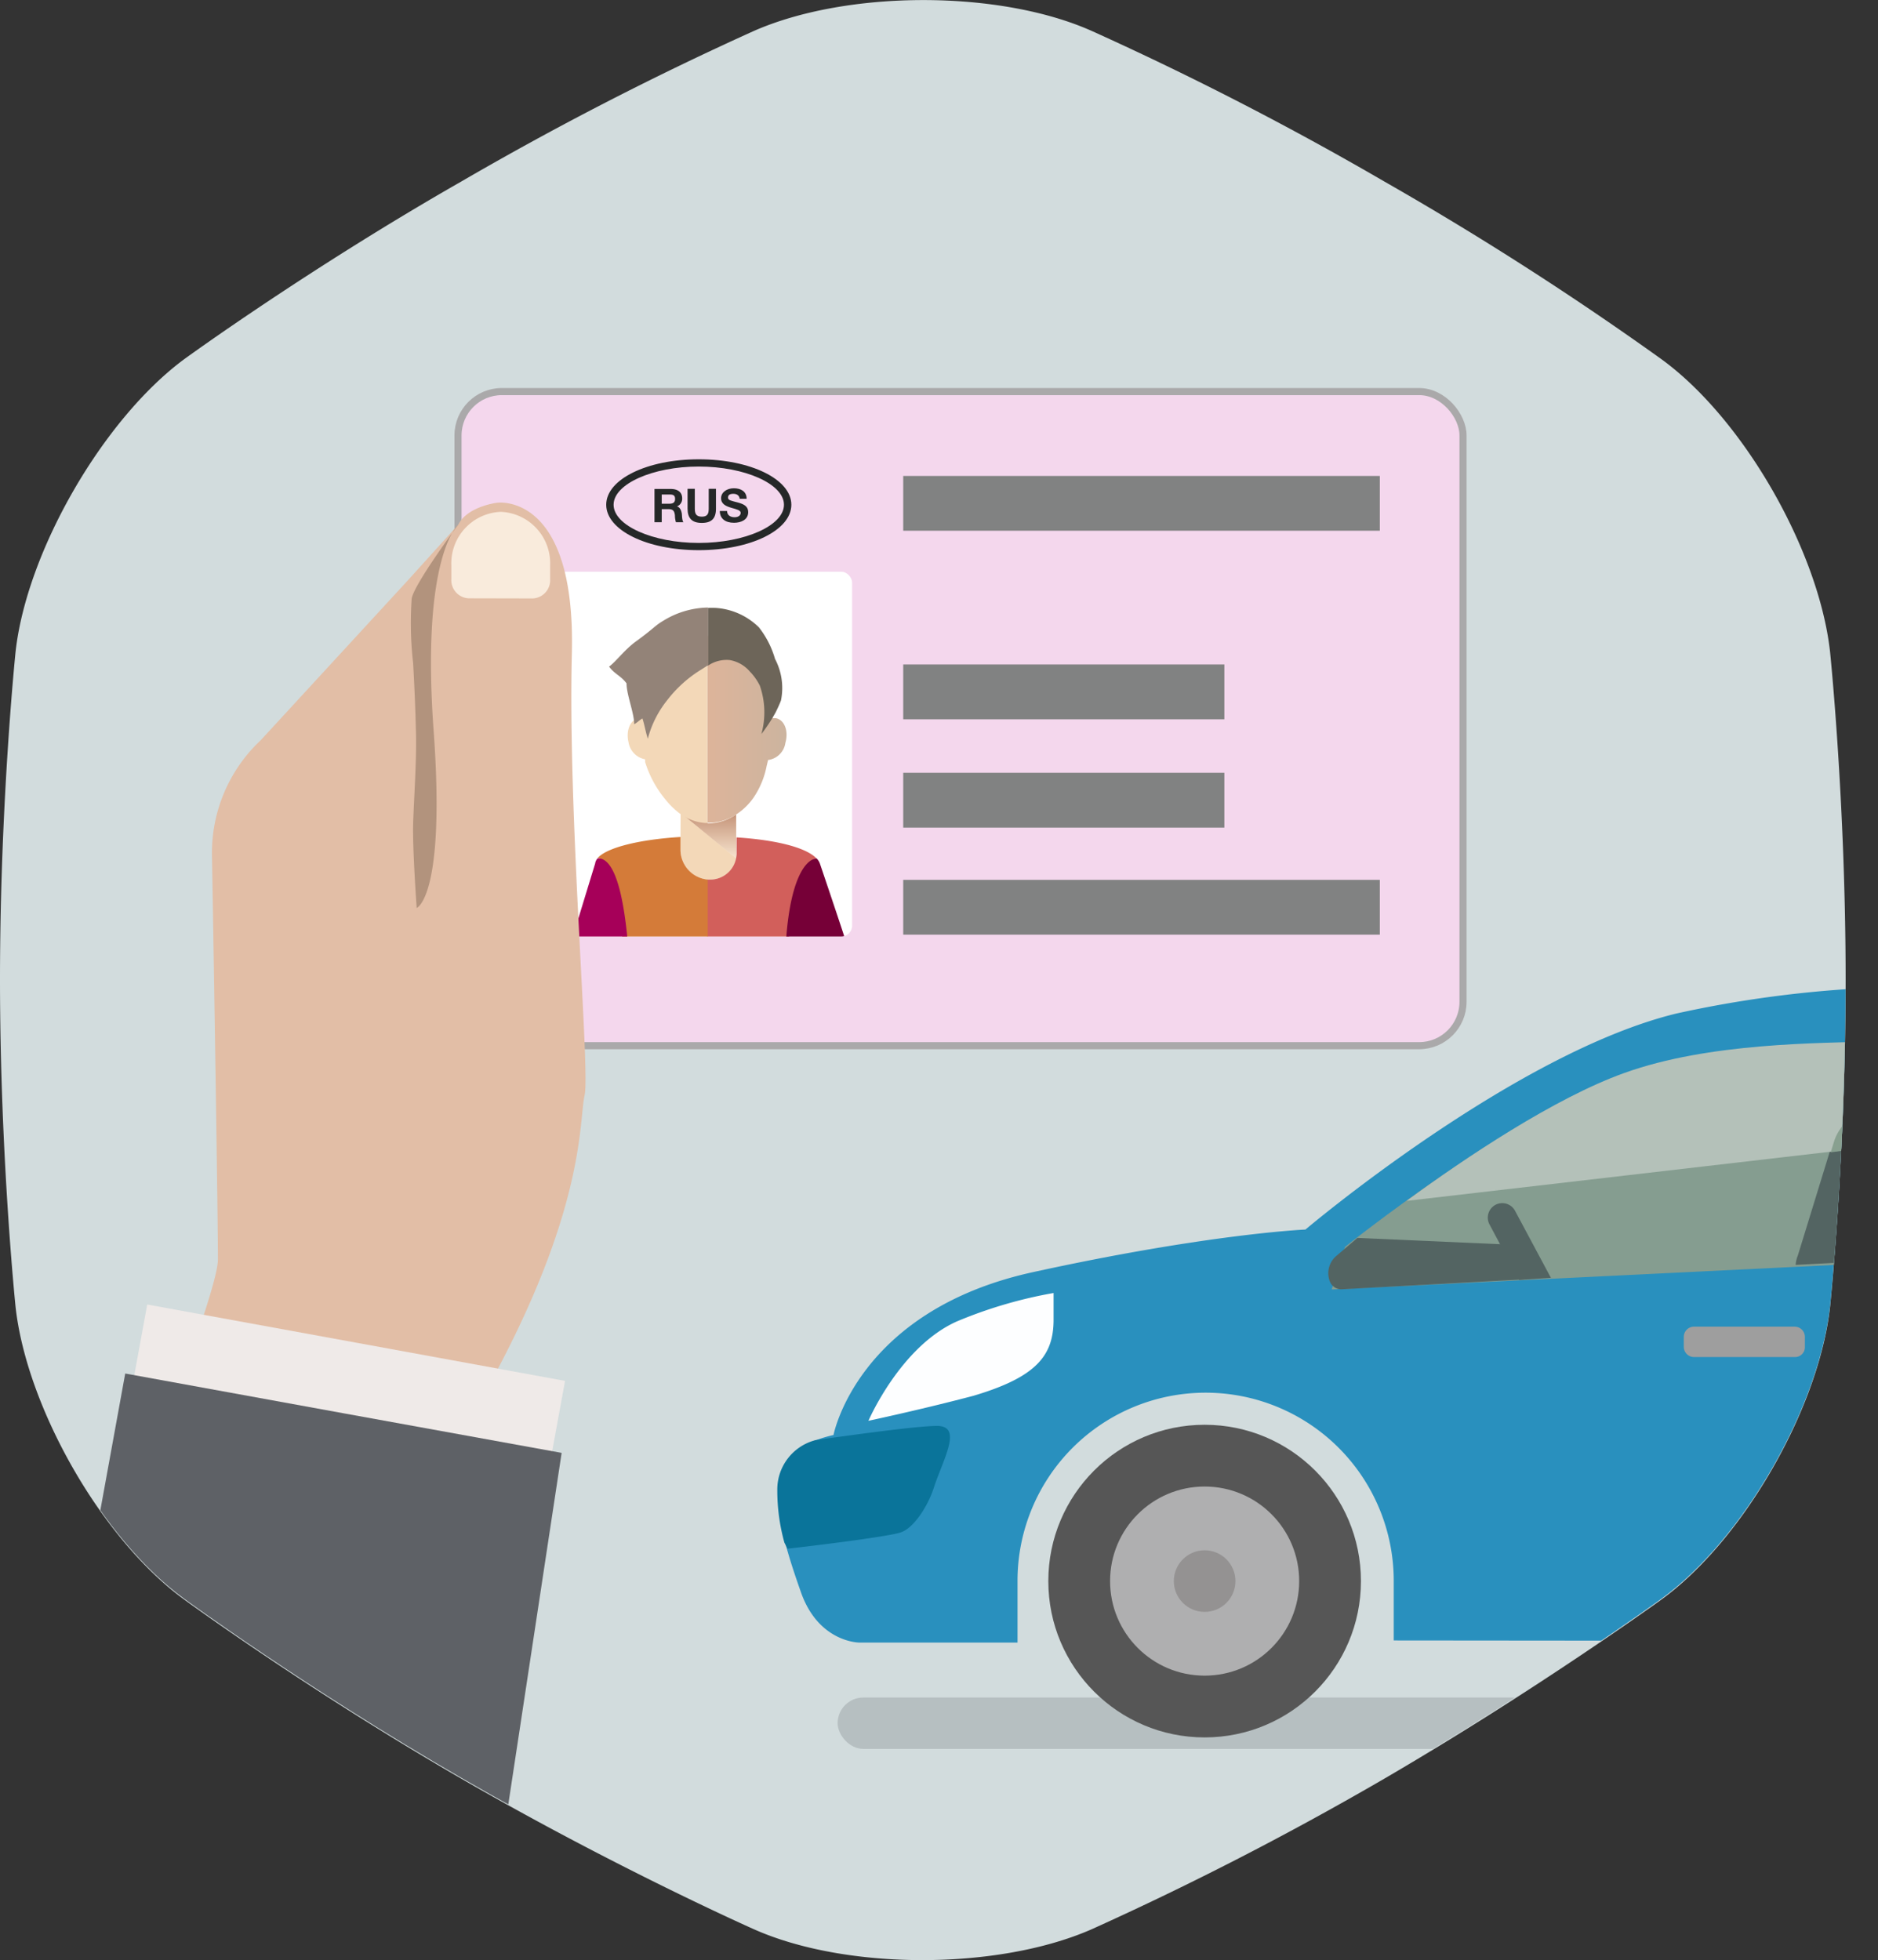 <svg xmlns="http://www.w3.org/2000/svg" xmlns:xlink="http://www.w3.org/1999/xlink" viewBox="0 0 132.28 138.05"><rect x="0" y="0" width="132.28" height="138.05" fill="#333333" stroke="none"/><defs><style>.cls-1{fill:none;}.cls-2{fill:#fff;}.cls-3{fill:#d2dcdd;}.cls-4{clip-path:url(#clip-path);}.cls-5{fill:#f4d7ed;stroke:#aaa9aa;stroke-miterlimit:10;stroke-width:0.5px;}.cls-6{fill:#859d90;}.cls-7{fill:#818282;}.cls-8{fill:#252828;}.cls-9{clip-path:url(#clip-path-2);}.cls-10{fill:#f3d8b8;}.cls-11{fill:url(#linear-gradient);}.cls-12{fill:url(#linear-gradient-2);}.cls-13{fill:url(#linear-gradient-3);}.cls-14{fill:#d25f5b;}.cls-15{fill:#d47b39;}.cls-16{fill:#a60059;}.cls-17{fill:#760037;}.cls-18{fill:#6d6559;}.cls-19{fill:#938378;}.cls-20{fill:#e2bea6;}.cls-21{fill:#b2937d;}.cls-22{fill:#f9ebdc;}.cls-23{fill:#efeae8;}.cls-24{fill:#5e6166;}.cls-25{fill:#b6bfc1;}.cls-26{fill:#2990be;}.cls-27{fill:#fdfeff;}.cls-28{fill:#565656;}.cls-29{fill:#afafb0;}.cls-30{fill:#9e9e9e;}.cls-31{fill:#949292;}.cls-32{fill:#0a749a;}.cls-33{fill:#536462;}.cls-34{fill:#b4c1b9;}.cls-35{fill:#88a090;}</style><clipPath id="clip-path" transform="translate(0 -0.05)"><path class="cls-1" d="M128.9,45.88c-.8-7.1-6.1-16.4-11.9-20.6a225.66,225.66,0,0,0-19.5-12.5A226.81,226.81,0,0,0,76.9,2.18c-6.5-2.9-17.2-2.9-23.8,0a226.81,226.81,0,0,0-20.6,10.6C21.7,19,13,25.27,13,25.27c-5.7,4.2-11.1,13.5-11.9,20.6,0,0-1.1,10.6-1.1,23.1s1.1,23.1,1.1,23.1c.8,7.1,6.1,16.4,11.9,20.6,0,0,8.6,6.3,19.5,12.6s20.6,10.6,20.6,10.6c6.5,2.9,17.2,2.9,23.8,0a226.81,226.81,0,0,0,20.6-10.6c10.8-6.3,19.5-12.6,19.5-12.6,5.8-4.2,11.1-13.5,11.9-20.6,0,0,1.1-10.6,1.1-23.1s-1.1-23.1-1.1-23.1"/></clipPath><clipPath id="clip-path-2" transform="translate(0 -0.05)"><rect class="cls-2" x="39.07" y="40.32" width="20.95" height="25.69" rx="0.76" ry="0.76"/></clipPath><linearGradient id="linear-gradient" x1="51.87" y1="60.56" x2="51.87" y2="57.33" gradientUnits="userSpaceOnUse"><stop offset="0.01" stop-color="#f7e5cf"/><stop offset="1" stop-color="#c49277"/></linearGradient><linearGradient id="linear-gradient-2" x1="49.91" y1="60.55" x2="49.91" y2="57.33" xlink:href="#linear-gradient"/><linearGradient id="linear-gradient-3" x1="49.82" y1="51.43" x2="55.42" y2="51.43" gradientUnits="userSpaceOnUse"><stop offset="0.01" stop-color="#ddb49a"/><stop offset="1" stop-color="#ccb49f"/></linearGradient></defs><title>Ресурс 20</title><g id="Слой_2" data-name="Слой 2"><g id="Слой_1-2" data-name="Слой 1"><path class="cls-3" d="M128.9,45.93c-.8-7.1-6.1-16.4-11.9-20.6a225.66,225.66,0,0,0-19.5-12.5A226.81,226.81,0,0,0,76.9,2.23c-6.5-2.9-17.2-2.9-23.8,0a226.81,226.81,0,0,0-20.6,10.6C21.7,19,13,25.33,13,25.33c-5.7,4.2-11.1,13.5-11.9,20.6,0,0-1.1,10.6-1.1,23.1s1.1,23.1,1.1,23.1c.8,7.1,6.1,16.4,11.9,20.6,0,0,8.6,6.3,19.5,12.6s20.6,10.6,20.6,10.6c6.5,2.9,17.2,2.9,23.8,0a226.81,226.81,0,0,0,20.6-10.6c10.8-6.3,19.5-12.6,19.5-12.6,5.8-4.2,11.1-13.5,11.9-20.6,0,0,1.1-10.6,1.1-23.1s-1.1-23.1-1.1-23.1" transform="translate(0 -0.05)"/><g class="cls-4"><rect class="cls-5" x="32.26" y="27.58" width="70.79" height="46.07" rx="3.09" ry="3.09"/><path class="cls-6" d="M92.2,78" transform="translate(0 -0.05)"/><rect class="cls-7" x="63.62" y="33.52" width="33.57" height="3.86"/><rect class="cls-7" x="63.62" y="61.97" width="33.57" height="3.86"/><rect class="cls-7" x="63.62" y="54.43" width="22.62" height="3.86"/><rect class="cls-7" x="63.62" y="46.8" width="22.62" height="3.86"/><path class="cls-8" d="M49.22,32.4c-3.65,0-6.52,1.41-6.52,3.2s2.86,3.2,6.52,3.2,6.52-1.41,6.52-3.2S52.88,32.4,49.22,32.4Zm0,5.89c-3.25,0-6-1.23-6-2.69s2.75-2.69,6-2.69,6,1.23,6,2.69S52.48,38.29,49.22,38.29Z" transform="translate(0 -0.05)"/><path class="cls-8" d="M47.68,35.72a.58.58,0,0,0,.37-.57c0-.47-.36-.66-.79-.66H46.1v2.34h.51v-.92h.46c.33,0,.43.11.47.44a1.7,1.7,0,0,0,.07.48h.53c-.09-.09-.1-.41-.11-.55S47.94,35.77,47.68,35.72Zm-.58-.19h-.49v-.65h.51c.22,0,.43,0,.43.31S47.33,35.53,47.1,35.53Z" transform="translate(0 -0.05)"/><path class="cls-8" d="M49.92,35.88c0,.34-.08.56-.48.56s-.5-.2-.5-.56v-1.4h-.51v1.4c0,.67.31,1,1,1s1-.31,1-1v-1.4h-.51Z" transform="translate(0 -0.05)"/><path class="cls-8" d="M52,35.45c-.47-.13-.72-.15-.72-.35s.14-.27.38-.27.42.12.44.35h.49c0-.52-.41-.74-.9-.74s-.9.28-.9.7.36.57.74.68.64.17.64.35-.16.31-.43.31-.52-.12-.53-.44h-.51c0,.53.38.83,1,.83.48,0,1-.2,1-.75C52.7,35.73,52.43,35.57,52,35.45Z" transform="translate(0 -0.05)"/><rect class="cls-2" x="39.07" y="40.27" width="20.95" height="25.69" rx="0.76" ry="0.76"/><g class="cls-9"><path class="cls-10" d="M47.93,59v.91A2.12,2.12,0,0,0,49.82,62H50a1.85,1.85,0,0,0,1.86-1.49l-3.92-3.22Z" transform="translate(0 -0.05)"/><path class="cls-11" d="M51.89,60.2a1.85,1.85,0,0,1,0,.35h0a1.27,1.27,0,0,0,0-.28c0-.06,0-1.17,0-1.24V60.2Z" transform="translate(0 -0.05)"/><path class="cls-10" d="M49.82,58a3.45,3.45,0,0,1-1.89-.71l3.92,3.22a1.85,1.85,0,0,0,0-.35V59h0V57.42a3.51,3.51,0,0,1-2,.63Z" transform="translate(0 -0.05)"/><path class="cls-12" d="M49.82,58a3.45,3.45,0,0,1-1.89-.71l3.92,3.22a1.85,1.85,0,0,0,0-.35V59h0V57.42a3.51,3.51,0,0,1-2,.63Z" transform="translate(0 -0.05)"/><path class="cls-13" d="M54.68,50.64a.78.78,0,0,0-.26,0,7,7,0,0,0-1.52-4.45,3.9,3.9,0,0,0-3.08-1.35V58h.1a3.51,3.51,0,0,0,2-.63,4.4,4.4,0,0,0,1.17-1.16A6,6,0,0,0,54,54q.05-.21.1-.42a1.42,1.42,0,0,0,1.22-1.21C55.56,51.53,55.25,50.77,54.68,50.64Z" transform="translate(0 -0.05)"/><path class="cls-10" d="M49.82,58V44.82a4.17,4.17,0,0,0-2.91,1.32,8.07,8.07,0,0,0-1.66,4.49.78.78,0,0,0-.3,0c-.57.14-.87.9-.68,1.69a1.45,1.45,0,0,0,1.17,1.21l0,.19a7.66,7.66,0,0,0,1.39,2.59,5.74,5.74,0,0,0,1,1,3.45,3.45,0,0,0,1.89.71Z" transform="translate(0 -0.05)"/><path class="cls-14" d="M57.51,60.51c-.72-.76-2.81-1.3-5.63-1.48V60.2A1.85,1.85,0,0,1,50,62h-.18v4.42c2.08,0,4,.43,5.79-.44C55.87,63.42,56.62,60.58,57.51,60.51Z" transform="translate(0 -0.05)"/><path class="cls-15" d="M47.93,59.93V59c-2.92.18-5.19.75-5.83,1.48.93,0,1.5,3.07,1.75,5.78,1.74.82,3.91.18,6,.17h0V62A2.12,2.12,0,0,1,47.93,59.93Z" transform="translate(0 -0.05)"/><path class="cls-16" d="M42.1,60.5a.66.66,0,0,0-.18.37l-1.68,5.5c.87.73,3-.23,4,.26C44,63.92,43.48,60.46,42.1,60.5Z" transform="translate(0 -0.05)"/><path class="cls-17" d="M57.75,60.87a1,1,0,0,0-.23-.36c-.89.08-1.94,1.77-2.18,6.21,1-.52,3.34.27,4.2-.49C59.27,65.36,57.75,60.87,57.75,60.87Z" transform="translate(0 -0.05)"/><path class="cls-18" d="M54.59,46.46a6.5,6.5,0,0,0-1.13-2.22,4.78,4.78,0,0,0-3-1.37,5.29,5.29,0,0,0-.6,0v4.07a2.32,2.32,0,0,1,1.54-.4,2.4,2.4,0,0,1,1.41.8,4,4,0,0,1,.71,1,5.73,5.73,0,0,1,.11,3.41,11.84,11.84,0,0,0,1-1.52c.06-.12.29-.59.38-.85A4.38,4.38,0,0,0,54.59,46.46Z" transform="translate(0 -0.05)"/><path class="cls-19" d="M46.72,43.77c-.61.36-.65.53-1.93,1.46C44,45.8,43.34,46.7,42.9,47c.41.55.82.63,1.23,1.18,0,.79.54,2.09.54,2.88.27-.16.32-.25.58-.41.16.49.22.94.38,1.43A7.28,7.28,0,0,1,47,49.36a8.87,8.87,0,0,1,2.39-2.15l.49-.31V42.84A6.18,6.18,0,0,0,46.72,43.77Z" transform="translate(0 -0.05)"/></g><path class="cls-20" d="M41.18,77.18c-.4,1.69.1,7.55-6.16,19.37a34.38,34.38,0,0,0-3.51,9.7h-22c.28-.92.62-1.92,1-3,2.75-7.17,4.84-13.09,4.84-14.49,0-3-.27-20-.42-28.46a10.88,10.88,0,0,1,3.44-8.12L28.66,41l3.62-4c.65-1.29,2.73-1.54,2.73-1.54s5.56-.8,5.27,10.63S41.57,75.49,41.18,77.18Z" transform="translate(0 -0.05)"/><path class="cls-21" d="M32.28,37s-2.63,2.15-1.74,14.46C31.4,63.25,29.35,64,29.35,64s-.3-4.17-.25-5.91.25-4.42.2-6.41-.11-3.28-.2-4.92A24.59,24.59,0,0,1,29,42.2C29.19,41.15,32.28,37,32.28,37Z" transform="translate(0 -0.05)"/><path class="cls-22" d="M37.51,42.2a1.28,1.28,0,0,0,1.24-1.33v-1a3.63,3.63,0,0,0-3.47-3.77h0a3.63,3.63,0,0,0-3.49,3.75v1A1.28,1.28,0,0,0,33,42.19Z" transform="translate(0 -0.05)"/><polygon class="cls-23" points="25.1 94.57 10.37 91.88 8.95 99.64 23.67 102.33 38.38 105.02 39.8 97.26 25.1 94.57"/><path class="cls-24" d="M24.19,99.59,8.82,96.79,3.67,125.1H19.48l15,10.76,5.08-33.48Z" transform="translate(0 -0.05)"/><rect class="cls-25" x="59" y="119.56" width="65.71" height="3.62" rx="1.81" ry="1.81"/><path class="cls-26" d="M120.26,115.61c1.67-1.09,2.61-1.81,2.61-1.81,4.2-3,8-9.77,8.62-14.92,0,0,.8-7.68.8-16.73,0-4.92-.22-9.49-.43-12.53a80.47,80.47,0,0,0-13.76,1.81c-11.44,2.77-26.15,15.22-26.15,15.22s-6.81.29-19.19,3-14.05,11.47-14.05,11.47c-2.54.58-3.91,1.81-3.91,3.91s.5,4,1.59,7.09c1.23,3.62,4.13,3.62,4.13,3.62H71.67v-4.35a13.25,13.25,0,0,1,26.5,0h0v4.2Z" transform="translate(0 -0.05)"/><path class="cls-27" d="M61.17,100.12s2.24-5.22,6.23-7a31.73,31.73,0,0,1,6.81-2V93c0,2.54-1.23,4.05-5.65,5.36C64.93,99.32,61.17,100.12,61.17,100.12Z" transform="translate(0 -0.05)"/><circle class="cls-28" cx="84.85" cy="111.36" r="11.01"/><circle class="cls-29" cx="84.85" cy="111.36" r="6.66"/><path class="cls-6" d="M94.74,87.87l-.94,3L132.13,89c.07-2.1.15-4.42.15-6.81,0-3.18-.07-6.16-.22-8.76-3.91.15-11.66.07-17.67,2.24C106.5,78.47,94.74,87.87,94.74,87.87Z" transform="translate(0 -0.05)"/><path class="cls-30" d="M126.41,95.63h-7.09a.72.72,0,0,1-.72-.72h0v-.7a.72.72,0,0,1,.72-.72h7.09a.72.72,0,0,1,.72.72h0v.72a.69.69,0,0,1-.67.7Z" transform="translate(0 -0.05)"/><circle class="cls-31" cx="84.85" cy="111.36" r="2.17"/><path class="cls-32" d="M66,100.48c-1.23,0-5,.5-8.55,1A3.59,3.59,0,0,0,54.75,105a13.7,13.7,0,0,0,.5,3.7l.22.43c3.76-.43,7.46-.94,8-1.16.87-.29,1.89-1.81,2.32-3.18C66.45,102.79,67.83,100.48,66,100.48Z" transform="translate(0 -0.05)"/><path class="cls-33" d="M129.09,80.49l-2.46,8a2.11,2.11,0,0,0-.15.65l5.57-.29c.07-2.1.15-4.42.15-6.81,0-1.37,0-2.75-.07-4.05A3.56,3.56,0,0,0,129.09,80.49Z" transform="translate(0 -0.05)"/><path class="cls-33" d="M106.72,87.73l-11.11-.49-1.52,1.3a1.59,1.59,0,0,0-.43,1.74h0a.87.87,0,0,0,.8.58l13.25-.72Z" transform="translate(0 -0.05)"/><path class="cls-33" d="M106.72,85.34a1,1,0,1,0-1.81.94L107,90.2l2.24-.15Z" transform="translate(0 -0.05)"/><path class="cls-6" d="M94.26,82.9" transform="translate(0 -0.05)"/><path class="cls-34" d="M132.28,80.78c0-2.68-.15-5.22-.22-7.39-3.91.15-11.66.07-17.67,2.24-4.88,1.75-11.16,5.95-15.31,9Z" transform="translate(0 -0.05)"/><path class="cls-35" d="M132.28,80.78V78.1a3.4,3.4,0,0,0-3.11,2.39l-.22.72Z" transform="translate(0 -0.05)"/></g></g></g></svg>